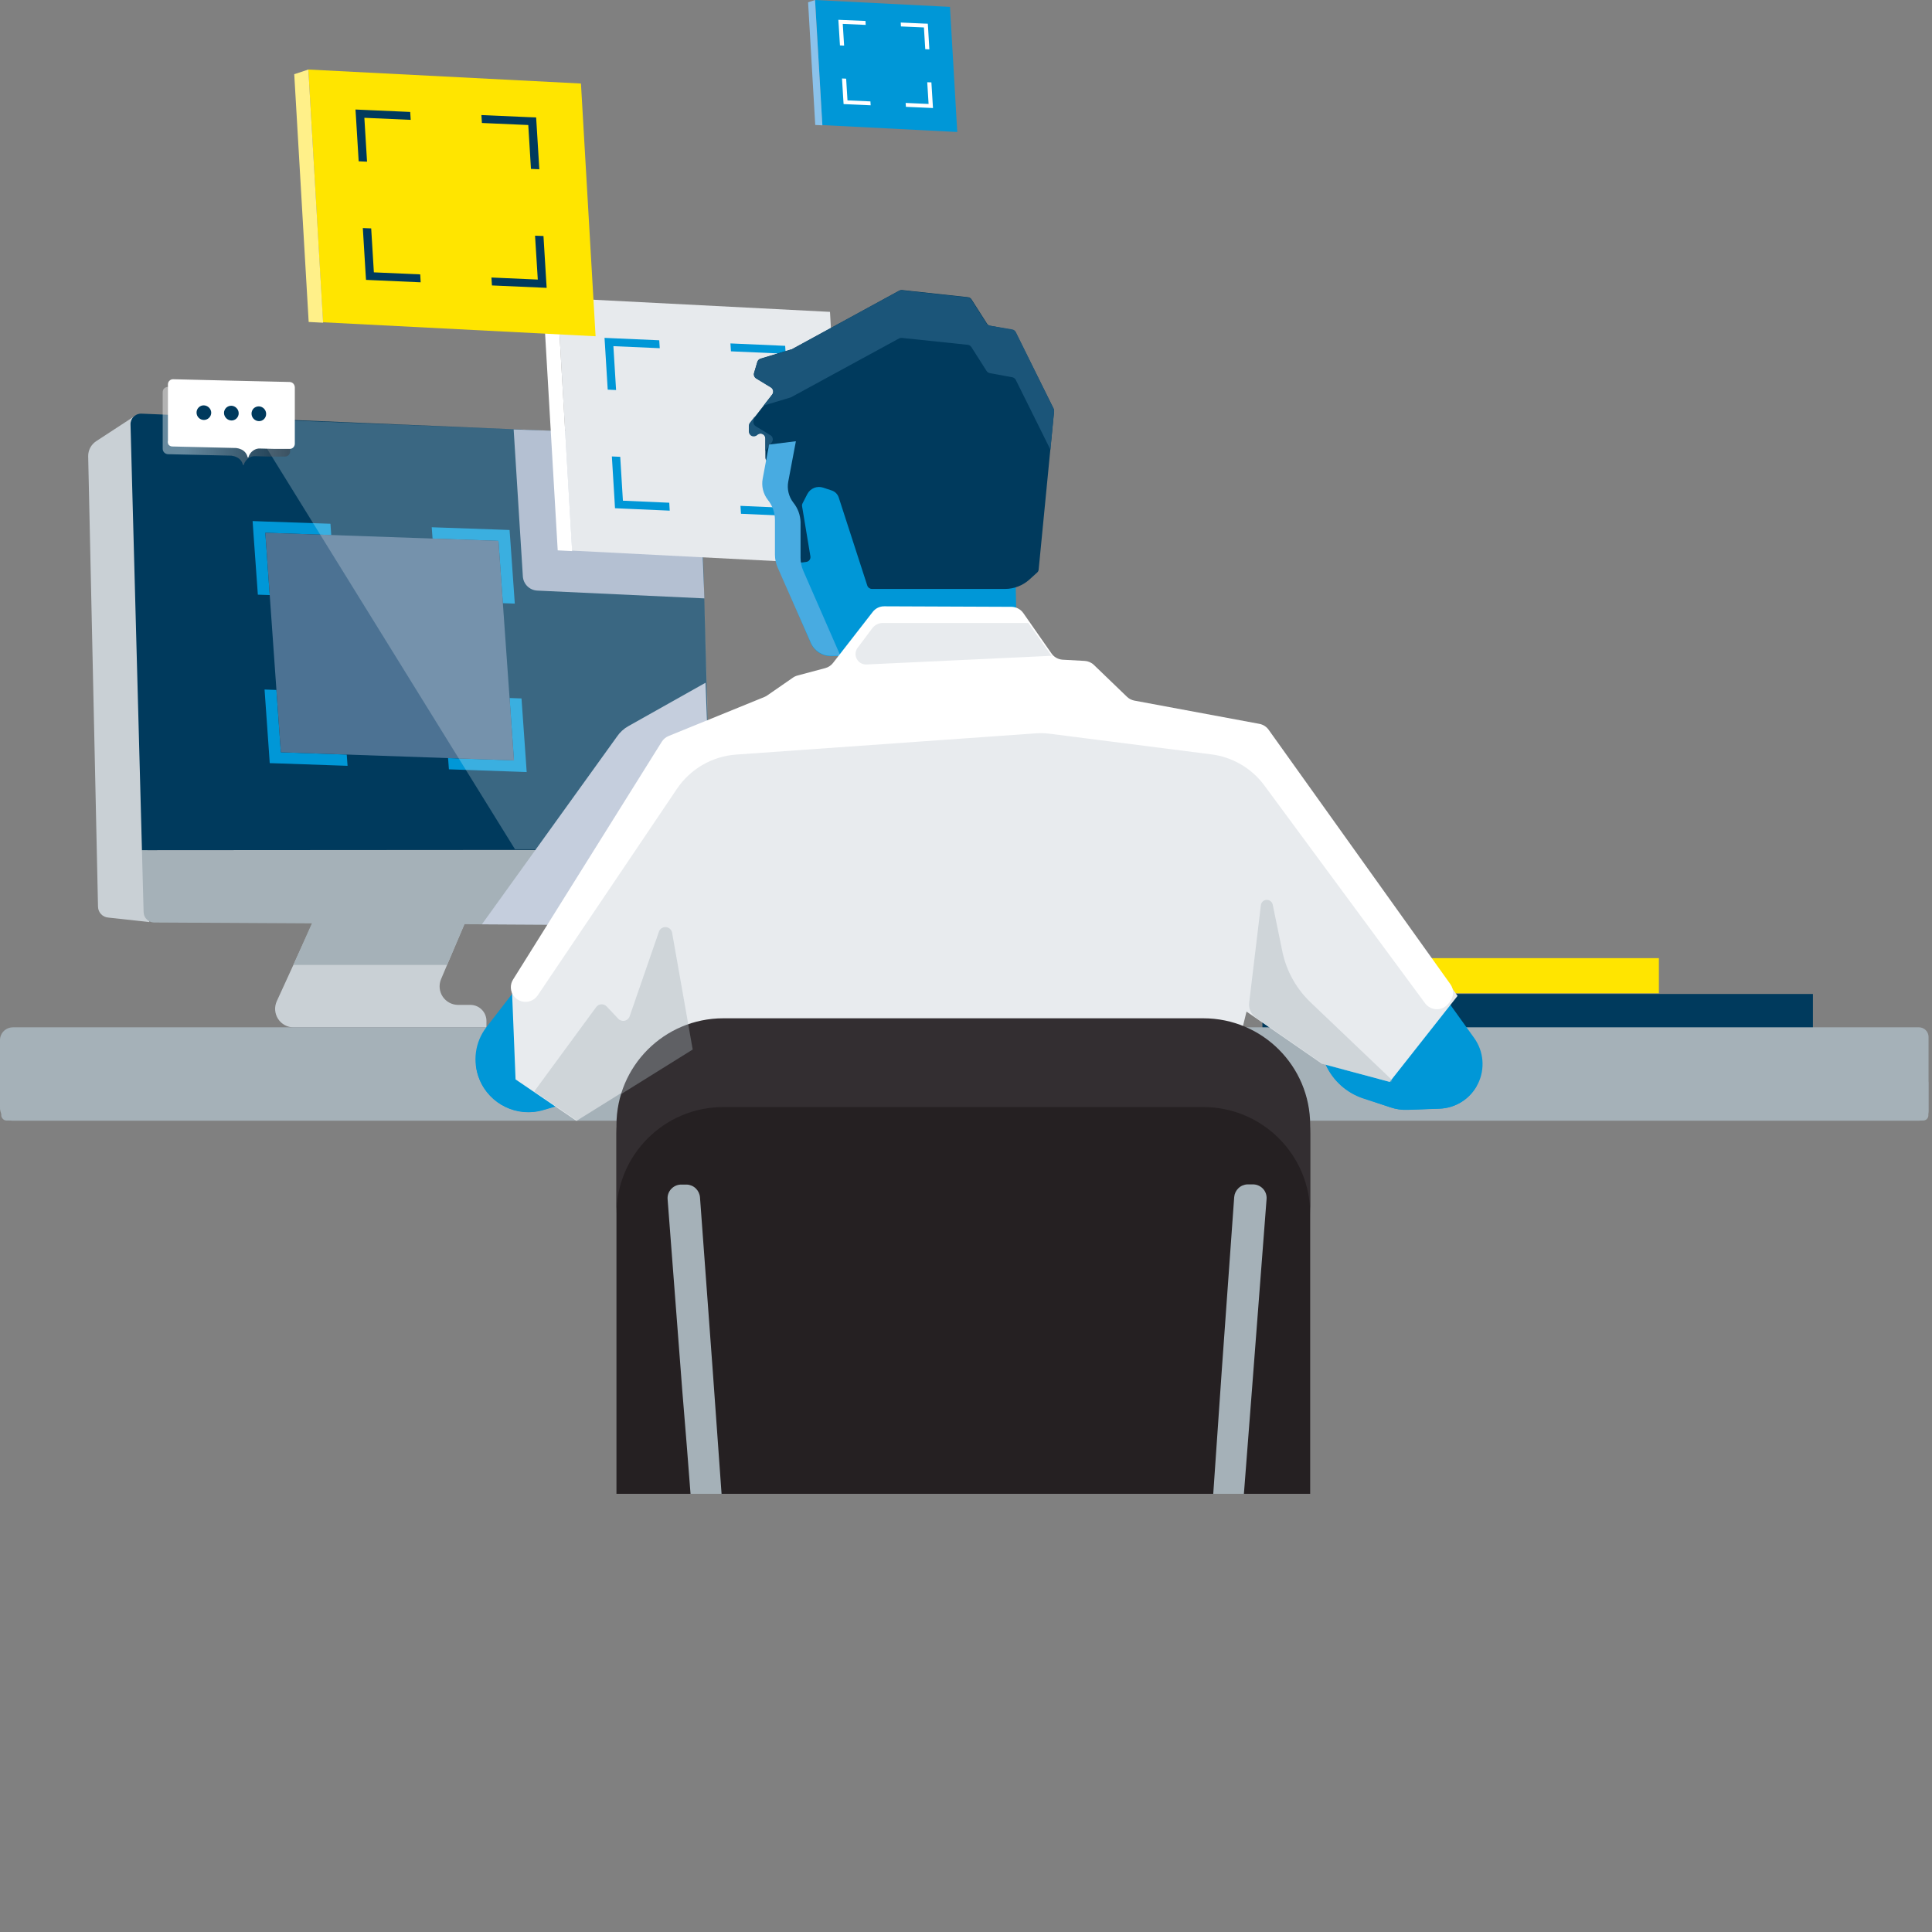 <?xml version="1.0" encoding="UTF-8"?>
<svg width="550px" height="550px" viewBox="0 0 550 550" version="1.1" xmlns="http://www.w3.org/2000/svg" xmlns:xlink="http://www.w3.org/1999/xlink">
    <rect x="0" y="0" width="550" height="550" fill="#808080" stroke="none"/>
    <title>Image</title>
    <defs>
        <linearGradient x1="0.952%" y1="49.292%" x2="101.053%" y2="50.522%" id="linearGradient-1">
            <stop stop-color="#FFFFFF" offset="17%"></stop>
            <stop stop-color="#3A2F2F" offset="100%"></stop>
        </linearGradient>
    </defs>
    <g id="Page-1" stroke="none" stroke-width="1" fill="none" fill-rule="evenodd">
        <g id="Briefcam" transform="translate(-730, -2065)" fill-rule="nonzero">
            <g id="Aktiv-214" transform="translate(730, 2065)">
                <path d="M92.709,254.605 L78.803,284.999 C78.051,286.635 78.187,288.542 79.163,290.055 C80.139,291.569 81.819,292.479 83.62,292.47 L138.482,292.47 L138.482,290.652 C138.482,288.129 136.442,286.081 133.919,286.071 L130.393,286.071 C128.64,286.063 127.005,285.184 126.032,283.726 C125.059,282.268 124.874,280.422 125.539,278.8 L134.846,256.768 L92.709,254.605 Z" id="Path" fill="#C9D0D5"></path>
                <polygon id="Path" fill="#A5B1B8" style="mix-blend-mode: multiply;" points="89.582 261.076 83.529 274.692 127.266 274.692 133.61 259.931"></polygon>
                <path d="M38.774,118.159 L27.358,125.612 C25.92,126.568 25.07,128.193 25.104,129.92 L27.904,258.131 C27.939,259.782 29.237,261.127 30.885,261.222 L42.501,262.494 L38.774,118.159 Z" id="Path" fill="#C9D0D5"></path>
                <path d="M40.41,242.025 L40.883,259.677 C40.932,261.304 42.255,262.603 43.882,262.621 L199.816,263.476 C200.64,263.486 201.433,263.16 202.012,262.574 C202.591,261.988 202.907,261.191 202.889,260.367 L202.451,241.916 L40.41,242.025 Z" id="Path" fill="#A5B1B8"></path>
                <path d="M199.307,127.248 C199.27,125.665 198.016,124.379 196.434,124.303 L40.338,117.759 C39.492,117.707 38.663,118.015 38.057,118.607 C37.451,119.2 37.124,120.021 37.156,120.867 L40.41,242.025 L202.451,241.916 L199.307,127.248 Z" id="Path" fill="#003A5D"></path>
                <polygon id="Path" fill="#0097D7" points="78.694 196.416 75.313 196.289 76.567 214.031 76.785 217.248 80.184 217.358 98.944 218.012 98.708 214.813 79.948 214.158"></polygon>
                <polygon id="Path" fill="#0097D7" points="146.317 216.467 127.557 215.812 127.793 219.012 146.553 219.666 149.934 219.793 149.716 216.576 148.462 198.834 145.063 198.707"></polygon>
                <polygon id="Path" fill="#0097D7" points="141.663 150.752 122.903 150.098 123.14 153.315 141.9 153.97 143.154 171.712 146.553 171.839 145.299 154.079 145.063 150.88"></polygon>
                <polygon id="Path" fill="#0097D7" points="71.913 148.335 72.131 151.552 73.404 169.294 76.785 169.403 75.531 151.661 94.291 152.316 94.073 149.098 75.313 148.462"></polygon>
                <polygon id="Path" fill="#4C7293" points="141.9 153.97 146.317 216.467 79.948 214.158 75.531 151.661"></polygon>
                <g id="Group" opacity="0.23" transform="translate(70.75, 119.231)" fill="#FFFFFF">
                    <path d="M128.484,8.017 C128.398,6.411 127.171,5.1 125.575,4.908 L2.58328702e-14,2.58328702e-14 L75.858,122.54 L131.865,122.54 L128.484,8.017 Z" id="Path"></path>
                </g>
                <path d="M47.954,110.142 L64.515,110.542 L81.093,110.924 C81.49,110.936 81.866,111.099 82.148,111.378 C82.427,111.666 82.583,112.05 82.584,112.451 L82.584,128.52 C82.586,128.916 82.429,129.296 82.148,129.575 C81.865,129.846 81.485,129.991 81.093,129.975 L76.821,129.975 L72.568,129.866 C72.136,129.859 71.708,129.945 71.313,130.12 C70.369,130.563 69.661,131.391 69.368,132.392 C69.334,132.409 69.294,132.409 69.259,132.392 C69.225,132.412 69.184,132.412 69.15,132.392 C68.959,131.385 68.277,130.539 67.332,130.138 C66.882,129.917 66.396,129.775 65.896,129.72 L56.807,129.502 L47.809,129.302 C47.41,129.283 47.034,129.114 46.755,128.829 C46.477,128.549 46.32,128.17 46.318,127.775 L46.318,111.615 C46.316,111.219 46.473,110.839 46.755,110.56 C47.075,110.253 47.513,110.101 47.954,110.142 L47.954,110.142 Z" id="Path" fill="url(#linearGradient-1)" opacity="0.4" style="mix-blend-mode: multiply;"></path>
                <path d="M49.281,107.961 L65.86,108.361 L82.438,108.742 C82.836,108.749 83.215,108.912 83.493,109.197 C83.764,109.489 83.919,109.871 83.929,110.269 L83.929,126.339 C83.926,126.728 83.77,127.101 83.493,127.375 C83.215,127.655 82.833,127.807 82.438,127.793 L78.167,127.793 L73.913,127.684 C73.481,127.677 73.053,127.764 72.659,127.939 C71.7,128.364 70.986,129.199 70.713,130.211 C70.679,130.227 70.639,130.227 70.604,130.211 C70.571,130.23 70.529,130.23 70.495,130.211 C70.3,129.2 69.62,128.351 68.677,127.939 C68.224,127.728 67.739,127.592 67.241,127.539 L58.152,127.321 L49.063,127.102 C48.67,127.099 48.296,126.935 48.027,126.648 C47.783,126.292 47.704,125.849 47.809,125.43 L47.809,109.415 C47.805,109.024 47.963,108.649 48.245,108.379 C48.519,108.104 48.893,107.952 49.281,107.961 Z" id="Path" fill="#FFFFFF"></path>
                <path d="M60.134,117.468 C60.137,118.022 59.914,118.554 59.516,118.94 C59.126,119.333 58.596,119.554 58.043,119.554 C57.49,119.554 56.96,119.333 56.571,118.94 C56.175,118.545 55.953,118.009 55.953,117.45 C55.95,116.895 56.173,116.364 56.571,115.977 C56.961,115.589 57.493,115.379 58.043,115.396 C58.599,115.42 59.125,115.654 59.516,116.05 C59.894,116.427 60.115,116.934 60.134,117.468 Z" id="Path" fill="#003A5D"></path>
                <path d="M75.767,117.832 C75.769,118.382 75.553,118.911 75.167,119.304 C74.778,119.694 74.245,119.905 73.695,119.886 C73.131,119.874 72.594,119.638 72.204,119.231 C71.82,118.83 71.605,118.296 71.604,117.741 C71.606,117.191 71.821,116.663 72.204,116.268 C72.607,115.889 73.141,115.681 73.695,115.686 C74.851,115.726 75.768,116.675 75.767,117.832 L75.767,117.832 Z" id="Path" fill="#003A5D"></path>
                <path d="M67.95,117.65 C67.953,118.204 67.73,118.736 67.332,119.122 C66.942,119.51 66.41,119.721 65.86,119.704 C64.705,119.656 63.788,118.715 63.769,117.559 C63.768,117.005 63.991,116.474 64.387,116.086 C64.784,115.709 65.312,115.5 65.86,115.505 C66.418,115.521 66.946,115.756 67.332,116.159 C67.728,116.554 67.95,117.091 67.95,117.65 L67.95,117.65 Z" id="Path" fill="#003A5D"></path>
                <path d="M200.524,170.349 L152.952,168.131 C150.743,168.023 148.971,166.267 148.844,164.059 L146.226,122.249 L198.688,124.067 L200.524,170.349 Z" id="Path" fill="#B4C0D2" style="mix-blend-mode: multiply;"></path>
                <polygon id="Path" fill="#E7EAED" points="240.444 160.732 162.841 156.751 158.678 84.802 236.281 88.783"></polygon>
                <polygon id="Path" fill="#0097D7" points="176.566 130.047 174.184 129.938 174.948 142.427 175.075 144.681 177.474 144.79 190.654 145.372 190.526 143.117 177.329 142.536"></polygon>
                <polygon id="Path" fill="#0097D7" points="223.993 144.59 210.795 144.008 210.941 146.262 224.12 146.844 226.501 146.953 226.374 144.699 225.61 132.192 223.211 132.101"></polygon>
                <polygon id="Path" fill="#0097D7" points="221.139 98.344 207.941 97.763 208.087 100.017 221.284 100.599 222.048 113.087 224.429 113.196 223.665 100.708 223.52 98.453"></polygon>
                <polygon id="Path" fill="#0097D7" points="172.094 96.181 172.239 98.435 173.003 110.924 175.384 111.033 174.62 98.544 187.818 99.126 187.672 96.872 174.475 96.29"></polygon>
                <polygon id="Path" fill="#FFFFFF" points="158.769 156.678 162.877 156.878 158.678 84.802 154.661 86.129"></polygon>
                <polygon id="Path" fill="#FFE500" points="169.549 95.727 91.946 91.746 87.783 19.796 165.386 23.777"></polygon>
                <polygon id="Path" fill="#003A5D" points="105.67 65.024 103.289 64.933 104.052 77.421 104.198 79.675 106.579 79.784 119.758 80.366 119.631 78.112 106.434 77.53"></polygon>
                <polygon id="Path" fill="#003A5D" points="153.097 79.584 139.9 79.003 140.045 81.257 153.225 81.839 155.624 81.948 155.479 79.694 154.715 67.187 152.316 67.096"></polygon>
                <polygon id="Path" fill="#003A5D" points="150.243 33.339 137.046 32.757 137.191 35.011 150.389 35.593 151.152 48.082 153.534 48.191 152.77 35.702 152.625 33.43"></polygon>
                <polygon id="Path" fill="#003A5D" points="101.198 31.176 101.344 33.43 102.107 45.918 104.489 46.027 103.725 33.539 116.923 34.121 116.777 31.867 103.598 31.285"></polygon>
                <polygon id="Path" fill="#FFF089" points="87.874 91.655 91.982 91.873 87.783 19.796 83.765 21.123"></polygon>
                <path d="M200.852,194.362 L202.669,241.916 L155.824,263.239 L137.191,263.13 L175.657,209.668 C176.484,208.448 177.586,207.44 178.874,206.723 L200.852,194.362 Z" id="Path" fill="#C5CEDD" style="mix-blend-mode: multiply;"></path>
                <polygon id="Path" fill="#003A5D" points="516.099 282.963 437.733 282.963 359.384 282.963 359.384 287.962 359.384 292.961 437.733 292.961 516.099 292.961 516.099 287.962"></polygon>
                <polygon id="Path" fill="#FFE500" points="472.253 272.765 436.733 272.765 401.194 272.765 401.194 277.764 401.194 282.763 436.733 282.763 472.253 282.763 472.253 277.764"></polygon>
                <path d="M3.636,292.452 L546.275,292.452 C547.791,292.452 549.02,293.681 549.02,295.197 L549.02,316.302 C549.02,317.818 547.791,319.047 546.275,319.047 L3.636,319.047 C1.628,319.047 0,317.419 0,315.411 L0,296.106 C0,294.098 1.628,292.47 3.636,292.47 L3.636,292.452 Z" id="Path" fill="#A5B1B8"></path>
                <rect id="Rectangle" fill="#A5B1B8" style="mix-blend-mode: multiply;" x="0.364" y="306.758" width="548.602" height="12.234" rx="1.46"></rect>
                <path d="M219.139,126.139 L217.321,136.373 C216.923,138.506 217.466,140.707 218.812,142.409 L218.812,142.409 C220.11,144.027 220.816,146.041 220.811,148.117 L220.811,158.005 C220.816,159.257 221.076,160.494 221.575,161.641 L230.864,183.164 C231.887,185.418 234.152,186.847 236.626,186.8 L289.543,185.8 L289.034,160.823 L239.353,123.612 L219.139,126.139 Z" id="Path" fill="#0097D7"></path>
                <path d="M233.445,163.604 L233.445,163.604 C236.568,162.881 238.755,160.065 238.681,156.86 L238.444,146.099 L241.371,162.914 C241.732,165.006 240.389,167.013 238.317,167.476 L238.317,167.476 C237.213,167.721 236.057,167.484 235.138,166.825 C234.218,166.166 233.623,165.147 233.5,164.022 L233.445,163.604 Z" id="Path" fill="#0097D7" style="mix-blend-mode: multiply;"></path>
                <path d="M225.411,99.435 L256.005,82.729 C256.255,82.594 256.54,82.537 256.823,82.566 L275.564,84.602 C275.986,84.639 276.364,84.876 276.582,85.238 L280.909,92.018 C281.086,92.357 281.395,92.607 281.763,92.709 L288.162,93.909 C288.594,93.987 288.964,94.263 289.162,94.654 L299.941,116.341 C300.057,116.578 300.101,116.843 300.069,117.104 L295.688,162.114 C295.666,162.461 295.502,162.783 295.233,163.005 L293.052,164.986 C291.146,166.703 288.673,167.654 286.108,167.658 L248.224,167.658 C247.622,167.651 247.09,167.265 246.897,166.695 L238.772,141.627 C238.462,140.68 237.719,139.937 236.772,139.627 L234.354,138.827 C232.604,138.233 230.681,139.005 229.828,140.645 L228.483,143.263 C228.337,143.529 228.286,143.837 228.337,144.135 L230.7,158.351 C230.768,158.723 230.68,159.108 230.457,159.413 C230.234,159.719 229.894,159.92 229.519,159.969 L228.319,160.132 C227.588,160.222 226.912,159.729 226.774,159.005 L222.447,135.864 C222.394,135.595 222.261,135.348 222.066,135.155 L218.285,131.211 C218.029,130.955 217.885,130.609 217.885,130.247 L217.885,124.794 C217.891,124.253 217.582,123.759 217.093,123.528 C216.604,123.297 216.026,123.373 215.612,123.721 L215.612,123.721 C215.203,124.06 214.637,124.137 214.152,123.922 C213.666,123.706 213.345,123.234 213.322,122.703 L213.322,121.231 C213.306,120.903 213.41,120.58 213.613,120.322 L219.848,112.305 C220.094,111.992 220.195,111.589 220.125,111.197 C220.056,110.805 219.823,110.461 219.484,110.251 L215.285,107.688 C214.743,107.364 214.495,106.709 214.685,106.107 L215.594,103.034 C215.722,102.582 216.072,102.226 216.521,102.089 L225.138,99.49 C225.231,99.486 225.323,99.468 225.411,99.435 Z" id="Path" fill="#003A5D"></path>
                <path d="M215.231,107.743 L219.43,110.306 C219.768,110.515 220.001,110.859 220.071,111.252 C220.14,111.644 220.039,112.047 219.793,112.36 L217.376,115.45 L225.083,113.142 L225.356,113.014 L255.95,96.345 C256.202,96.215 256.487,96.164 256.768,96.199 L275.51,98.163 C275.928,98.209 276.303,98.443 276.528,98.799 L280.854,105.598 C281.063,105.925 281.399,106.149 281.781,106.216 L288.18,107.397 C288.613,107.484 288.982,107.766 289.18,108.161 L299.032,128.011 L300.087,117.104 C300.113,116.841 300.063,116.576 299.941,116.341 L289.18,94.527 C288.982,94.136 288.612,93.86 288.18,93.782 L281.763,92.709 C281.381,92.642 281.045,92.418 280.836,92.091 L276.51,85.311 C276.291,84.948 275.913,84.712 275.492,84.674 L256.75,82.638 C256.467,82.61 256.182,82.667 255.932,82.802 L225.411,99.435 C225.327,99.487 225.234,99.524 225.138,99.544 L216.521,102.144 C216.072,102.281 215.722,102.637 215.594,103.089 L214.685,106.161 C214.484,106.751 214.709,107.402 215.231,107.743 L215.231,107.743 Z" id="Path" fill="#1B5579"></path>
                <path d="M215.612,123.776 C216.026,123.427 216.604,123.352 217.093,123.582 C217.582,123.813 217.891,124.308 217.885,124.848 L217.885,128.393 L219.703,125.939 C219.948,125.629 220.048,125.228 219.979,124.839 C219.909,124.45 219.676,124.109 219.339,123.903 L215.14,121.34 C214.603,121.011 214.356,120.361 214.54,119.758 L214.885,118.559 L213.467,120.376 C213.264,120.635 213.161,120.957 213.177,121.285 L213.177,122.758 C213.143,123.35 213.487,123.9 214.034,124.129 C214.582,124.358 215.214,124.216 215.612,123.776 L215.612,123.776 Z" id="Path" fill="#1B5579" style="mix-blend-mode: multiply;"></path>
                <path d="M239.262,186.709 L228.664,162.459 C228.165,161.312 227.905,160.075 227.901,158.824 L227.901,148.626 C227.84,146.594 227.112,144.639 225.829,143.063 C224.533,141.38 224.011,139.226 224.393,137.137 L226.574,125.612 L218.939,126.557 L217.121,136.282 C216.723,138.415 217.266,140.616 218.612,142.318 L218.612,142.318 C219.91,143.936 220.616,145.95 220.611,148.026 L220.611,157.915 C220.616,159.166 220.876,160.403 221.375,161.55 L230.864,183.073 C231.887,185.327 234.152,186.756 236.626,186.709 L239.262,186.709 Z" id="Path" fill="#48ABE1"></path>
                <path d="M147.844,280.291 L138.482,292.397 C135.217,296.623 134.448,302.268 136.464,307.213 L136.464,307.213 C139.372,314.369 147.24,318.145 154.643,315.938 L164.168,313.139 L147.844,280.291 Z" id="Path" fill="#0097D7"></path>
                <path d="M159.969,304.74 L150.716,307.449 C145.265,309.061 139.372,307.448 135.501,303.286 C135.659,304.659 136.002,306.004 136.519,307.285 C139.434,314.435 147.295,318.209 154.697,316.011 L164.222,313.212 L159.969,304.74 Z" id="Path" fill="#0097D7" style="mix-blend-mode: multiply;"></path>
                <path d="M409.011,280.654 L419.663,295.488 C422.403,299.302 422.82,304.314 420.747,308.528 C418.674,312.742 414.45,315.471 409.756,315.629 L400.667,315.956 C399.038,316.013 397.412,315.773 395.868,315.247 L387.942,312.666 C383.369,311.112 379.619,307.775 377.544,303.413 L374.181,296.288 L409.011,280.654 Z" id="Path" fill="#0097D7"></path>
                <path d="M416.555,307.376 C414.926,307.433 413.299,307.193 411.756,306.667 L403.903,303.995 C399.328,302.435 395.577,299.091 393.505,294.724 L390.687,288.78 L374.145,296.16 L377.526,303.286 C379.593,307.647 383.338,310.984 387.906,312.539 L395.759,315.211 C397.303,315.736 398.929,315.976 400.558,315.92 L409.738,315.593 C414.099,315.478 418.087,313.102 420.263,309.321 C420.499,308.884 420.482,308.355 420.219,307.934 C419.956,307.513 419.487,307.265 418.991,307.285 L416.555,307.376 Z" id="Path" fill="#0097D7" style="mix-blend-mode: multiply;"></path>
                <polygon id="Path" fill="#E8EBEE" points="345.751 324.991 354.858 287.98 376.308 302.814 395.632 307.994 414.937 283.508 360.402 207.178 321.973 200.015 310.521 189.109 300.687 188.581 290.325 173.748 249.933 173.566 236.517 190.726 226.501 193.399 218.285 199.125 189.327 210.922 145.699 280.636 146.771 307.285 164.113 319.083 196.834 298.705 203.088 329.263"></polygon>
                <path d="M372.982,425.262 L372.982,322.737 C372.982,305.948 359.377,292.335 342.588,292.325 L205.887,292.325 C189.098,292.335 175.493,305.948 175.493,322.737 L175.493,425.262 L372.982,425.262 Z" id="Path" fill="#252022"></path>
                <path d="M342.588,289.889 L205.887,289.889 C189.105,289.899 175.503,303.501 175.493,320.283 L175.493,345.551 C175.503,328.769 189.105,315.167 205.887,315.157 L342.588,315.157 C359.37,315.167 372.972,328.769 372.982,345.551 L372.982,320.283 C372.972,303.501 359.37,289.899 342.588,289.889 L342.588,289.889 Z" id="Path" fill="#332E31"></path>
                <g id="Group" style="mix-blend-mode: multiply;" transform="translate(152.079, 256.172)" fill="#A5B1B8" opacity="0.38">
                    <path d="M243.88,51.895 L244.28,51.368 L221.066,29.227 C216.947,25.32 214.123,20.244 212.977,14.684 L210.232,1.341 C210.053,0.531 209.318,-0.034 208.489,0.002 C207.66,0.037 206.977,0.664 206.869,1.487 L203.542,29.227 C203.332,30.928 204.089,32.604 205.505,33.571 L224.574,46.769 L243.88,51.895 Z" id="Path"></path>
                    <path d="M35.484,9.121 L27.177,33.135 C26.957,33.78 26.415,34.263 25.75,34.408 C25.084,34.553 24.391,34.339 23.923,33.844 L20.614,30.335 C20.216,29.918 19.653,29.699 19.077,29.737 C18.501,29.776 17.972,30.068 17.633,30.535 L-2.58328702e-14,54.549 L12.398,62.984 L45.118,42.606 L39.265,9.412 C39.131,8.515 38.395,7.829 37.49,7.76 C36.586,7.69 35.753,8.255 35.484,9.121 L35.484,9.121 Z" id="Path"></path>
                </g>
                <path d="M298.76,208.868 L344.751,214.74 C350.811,215.481 356.3,218.683 359.93,223.593 L405.739,285.671 C406.526,286.703 407.75,287.308 409.047,287.308 C410.345,287.308 411.568,286.703 412.356,285.671 L412.774,285.162 C413.912,283.704 413.957,281.67 412.883,280.163 L361.148,207.741 C360.524,206.867 359.586,206.268 358.53,206.069 L322.955,199.452 C322.164,199.305 321.431,198.932 320.846,198.379 L311.412,189.29 C310.693,188.602 309.751,188.196 308.758,188.145 L302.486,187.8 C301.204,187.713 300.031,187.043 299.305,185.982 L291.343,174.566 C290.567,173.45 289.303,172.773 287.944,172.748 L251.733,172.602 C250.445,172.588 249.226,173.181 248.442,174.202 L237.135,188.745 C236.58,189.456 235.808,189.967 234.936,190.199 L226.974,192.326 C226.509,192.45 226.071,192.659 225.683,192.944 L218.412,197.979 C218.159,198.149 217.892,198.295 217.612,198.416 L190.345,209.523 C189.532,209.854 188.845,210.432 188.381,211.177 L146.062,278.855 C145.61,279.564 145.388,280.396 145.426,281.236 L145.426,281.236 C145.514,283.032 146.74,284.571 148.471,285.057 C150.202,285.544 152.051,284.869 153.061,283.381 L192.69,224.592 C196.509,218.911 202.731,215.304 209.559,214.813 L294.997,208.759 C296.252,208.68 297.512,208.716 298.76,208.868 L298.76,208.868 Z" id="Path" fill="#FFFFFF"></path>
                <path d="M354.113,425.262 C354.731,417.282 355.531,406.811 356.385,395.886 C358.057,374.254 359.857,350.822 360.566,341.351 C360.657,340.253 360.273,339.167 359.512,338.37 C358.743,337.573 357.674,337.137 356.567,337.17 L355.131,337.17 C354.165,337.201 353.244,337.59 352.549,338.261 C351.854,338.929 351.427,339.827 351.35,340.788 L347.805,390.215 L345.387,425.262 L354.113,425.262 Z" id="Path" fill="#A5B1B8"></path>
                <path d="M196.58,425.262 L205.414,425.262 L202.906,390.269 L199.27,340.842 C199.192,339.882 198.766,338.983 198.07,338.316 C197.375,337.644 196.455,337.255 195.489,337.225 L194.053,337.225 C192.951,337.19 191.887,337.626 191.126,338.425 C190.352,339.215 189.96,340.304 190.054,341.406 C190.763,350.859 192.562,374.291 194.235,395.941 C195.162,406.811 195.962,417.282 196.58,425.262 Z" id="Path" fill="#A5B1B8"></path>
                <path d="M299.378,186.691 L246.661,189.163 C245.563,189.209 244.528,188.647 243.969,187.7 C243.411,186.753 243.418,185.576 243.989,184.637 L248.297,178.874 C249.076,177.835 250.328,177.26 251.624,177.347 L292.743,177.347 L299.378,186.691 Z" id="Path" fill="#E8EBEE"></path>
                <polygon id="Path" fill="#0097D7" points="272.51 37.574 234.082 35.611 232.027 0 270.438 1.963"></polygon>
                <polygon id="Path" fill="#FFFFFF" points="240.88 22.396 239.699 22.341 240.08 28.522 240.153 29.631 241.335 29.685 247.861 29.976 247.788 28.867 241.262 28.576"></polygon>
                <polygon id="Path" fill="#FFFFFF" points="264.348 29.594 257.822 29.303 257.895 30.412 264.421 30.703 265.603 30.758 265.53 29.649 265.148 23.45 263.967 23.414"></polygon>
                <polygon id="Path" fill="#FFFFFF" points="262.949 6.708 256.423 6.417 256.477 7.526 263.021 7.817 263.403 13.997 264.566 14.052 264.203 7.871 264.13 6.744"></polygon>
                <polygon id="Path" fill="#FFFFFF" points="238.662 5.635 238.735 6.744 239.117 12.925 240.299 12.979 239.917 6.799 246.443 7.09 246.388 5.962 239.844 5.69"></polygon>
                <polygon id="Path" fill="#8BC2EB" points="232.082 35.575 234.118 35.684 232.027 0 230.046 0.654"></polygon>
            </g>
        </g>
    </g>
</svg>